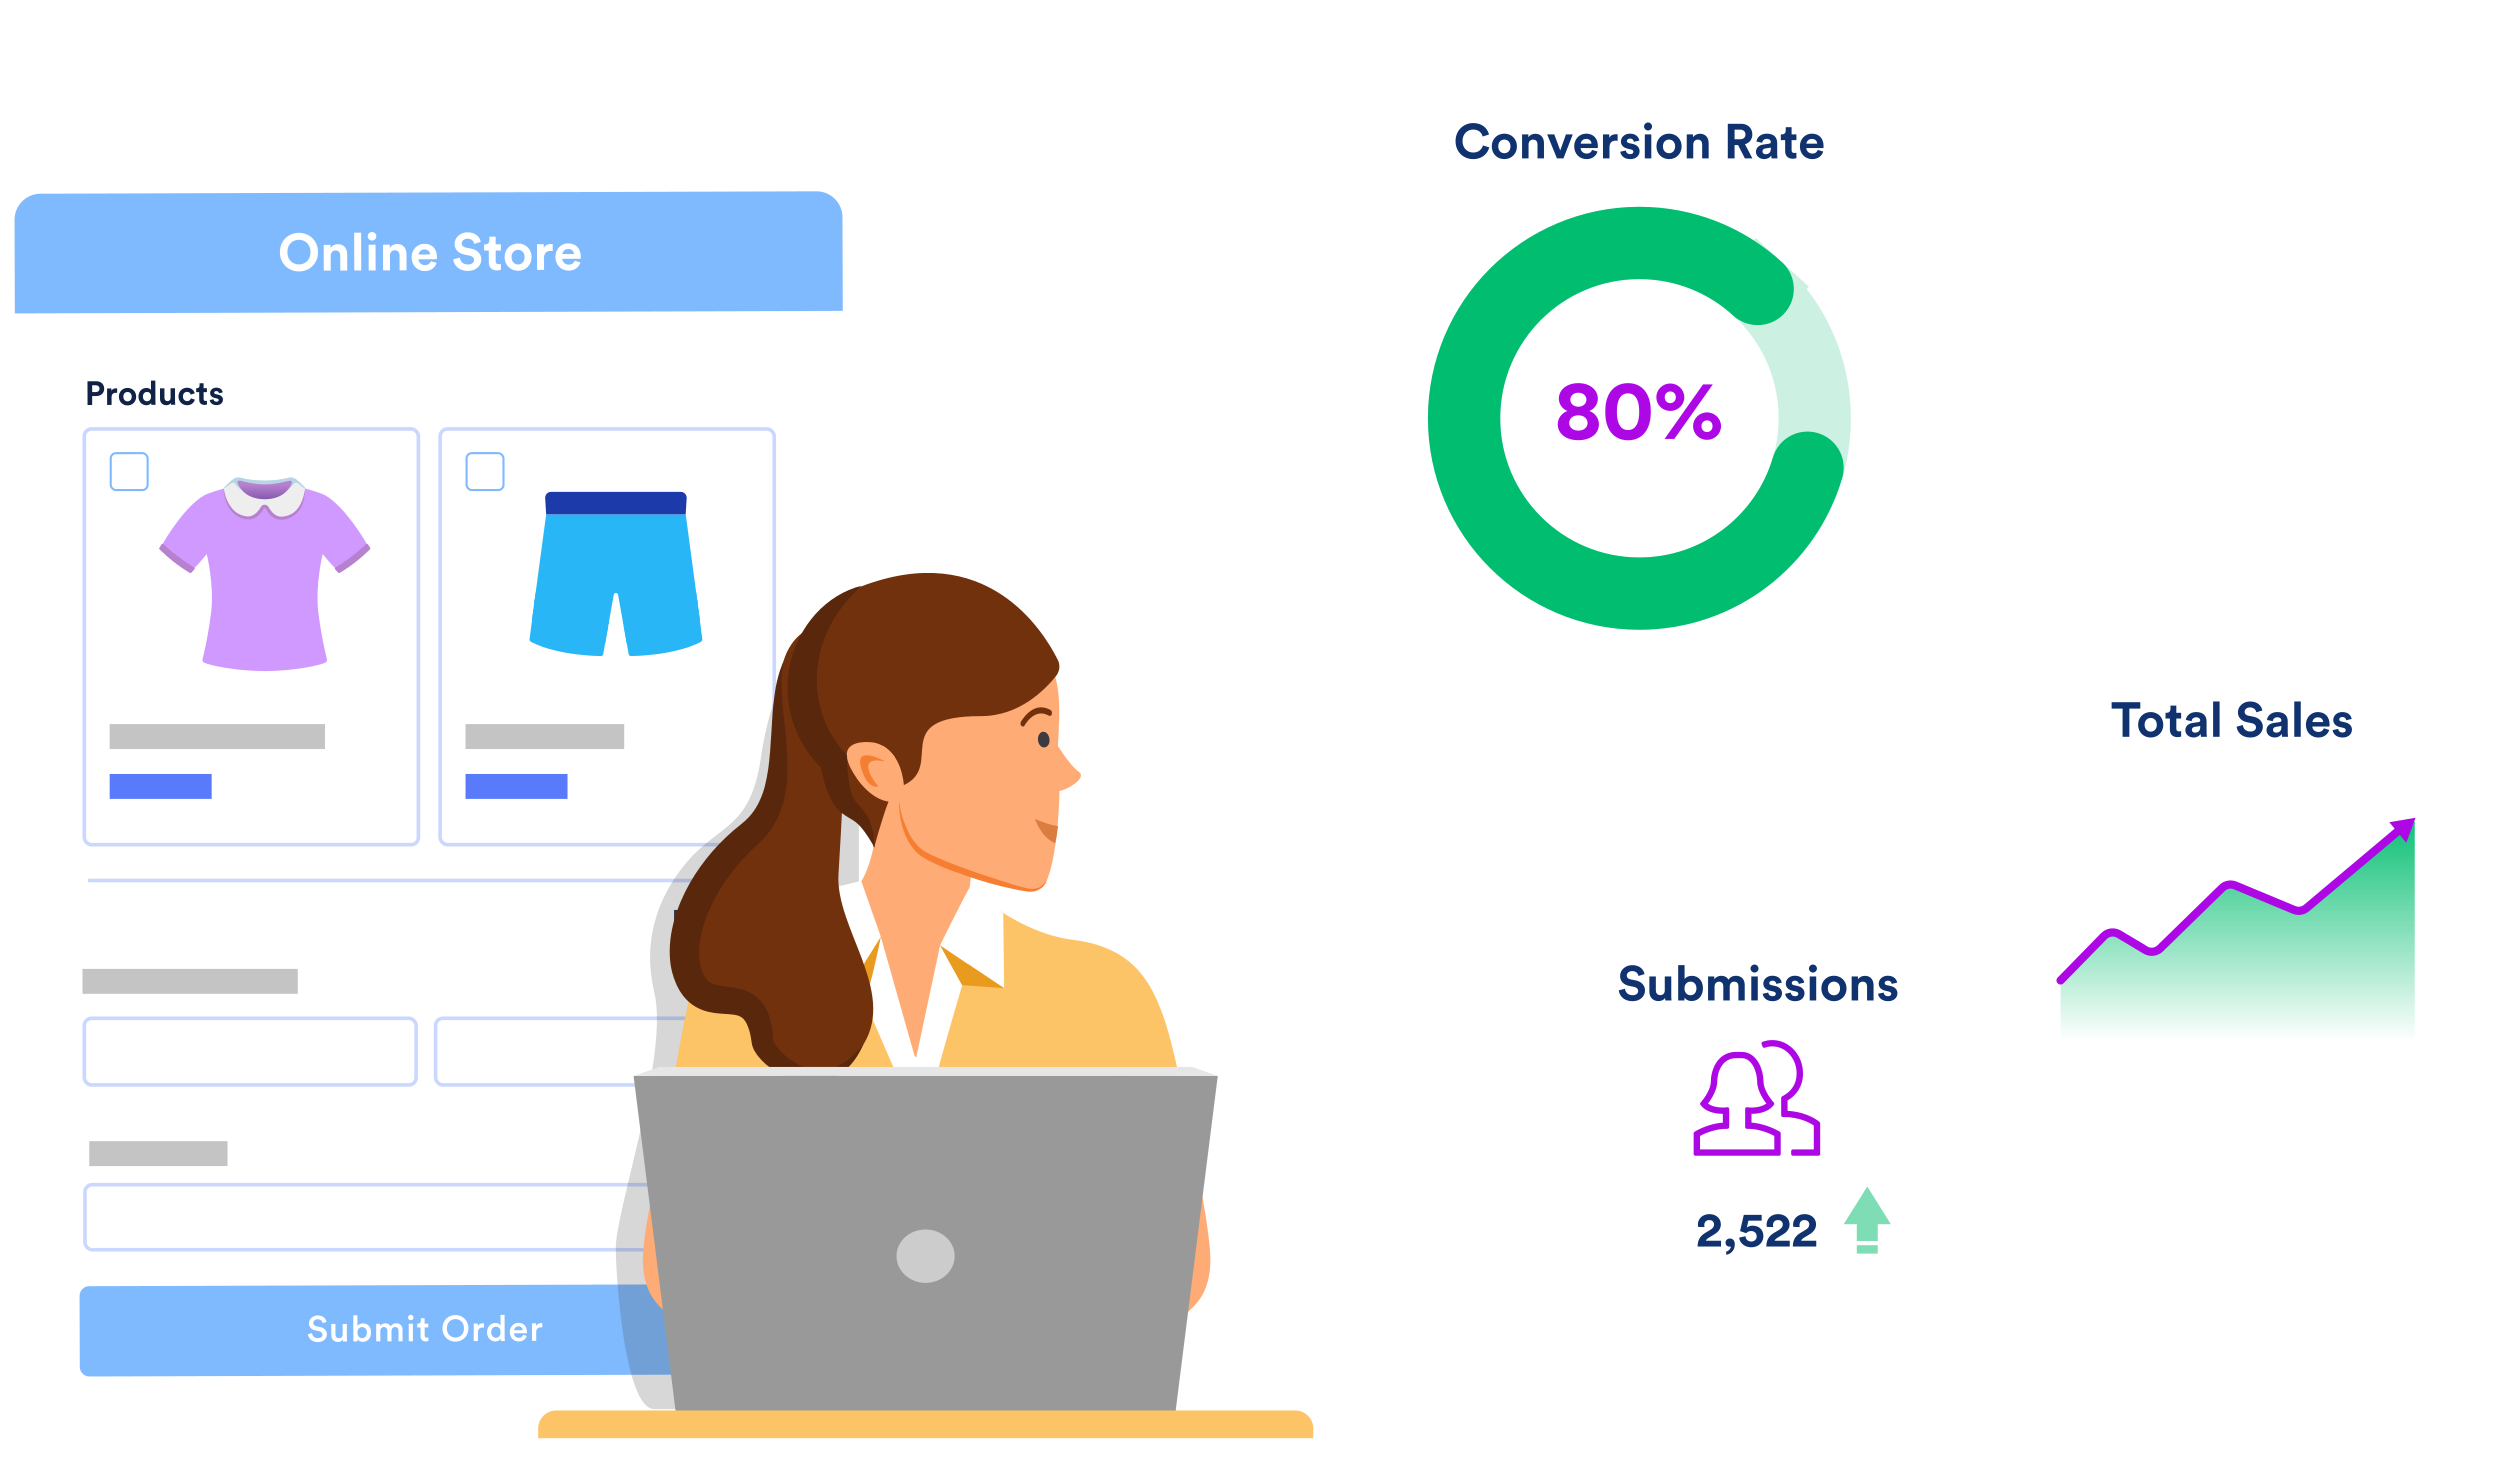 <svg width="864" height="504" viewBox="0 0 864 504" fill="none" xmlns="http://www.w3.org/2000/svg" aria-hidden="true"><rect y="62" width="295" height="442" rx="13" fill="#fff"/><path d="M5.027 77.228C5.012 72.469 8.858 68.599 13.617 68.584L282.644 67.751C287.403 67.737 291.273 71.582 291.288 76.341L292.562 487.998C292.577 492.757 288.731 496.627 283.972 496.642L14.945 497.475C10.186 497.489 6.316 493.643 6.301 488.884L5.027 77.228Z" fill="#fff"/><path d="M236.983 177.776H188.753L184.446 209.842L210.324 215.622L212.116 205.541C212.191 205.123 212.529 204.919 212.863 204.924C213.202 204.919 213.535 205.128 213.61 205.541L215.402 215.622L241.28 209.842L236.983 177.776Z" fill="#29B6F6"/><path d="M237.327 172.021C237.287 170.891 236.406 170 235.331 170H190.396C189.32 170 188.439 170.891 188.399 172.021L188.753 177.776H236.969L237.327 172.021Z" fill="#1C3AA9"/><path d="M184.372 210.43C184.372 210.43 183.331 218.589 183.003 221.049C182.953 221.442 183.6 221.89 183.6 221.89C193.134 226.744 207.561 226.729 207.561 226.729C207.979 226.814 208.383 226.54 208.457 226.122C208.651 225.021 208.851 223.921 209.045 222.821C209.244 221.696 210.045 217.19 210.245 216.065L184.372 210.43Z" fill="#29B6F6"/><path d="M210.14 216.658C208.438 215.622 207.76 210.883 205.749 210.639C203.738 210.395 201.986 214.248 199.651 213.915C197.316 213.586 197.435 208.812 194.881 208.294C192.566 207.826 190.446 212.088 188.036 211.256C186.378 210.689 186.866 208.045 184.795 207.204L183.894 213.999C184.457 215.269 185.422 216.722 187.454 217.205C190.112 217.833 191.372 216.03 192.432 215.025C192.731 214.741 193.229 214.104 193.667 214.124C194.299 214.159 194.423 214.9 194.568 215.498C194.901 216.917 195.812 219.177 198.471 219.804C201.129 220.431 202.678 218.828 203.733 217.828C204.032 217.544 204.48 216.767 204.973 216.902C205.465 217.036 205.446 217.584 205.675 218.236C206.133 219.545 206.785 221.586 209.144 222.338L210.14 216.658Z" fill="#29B6F6"/><path d="M210.005 217.409L210.493 214.681C210.125 214.427 209.846 213.905 209.497 212.939 209.02 211.625 208.367 209.822 206.281 209.33 204.195 208.837 202.807 210.156 201.791 211.122 200.835 212.028 200.387 212.386 199.78 212.242 199.172 212.098 198.933 211.58 198.485 210.345 198.007 209.031 197.355 207.229 195.269 206.736 193.183 206.243 191.794 207.562 190.779 208.528 189.823 209.434 189.375 209.788 188.772 209.648 188.165 209.504 187.926 208.986 187.478 207.746 187.08 206.641 186.607 205.227 185.208 204.5L184.68 208C184.76 208.194 184.839 208.414 184.934 208.667 185.412 209.982 186.064 211.784 188.15 212.277 190.236 212.77 191.625 211.45 192.641 210.485 193.596 209.578 194.045 209.22 194.647 209.364 195.254 209.509 195.493 210.027 195.941 211.261 196.419 212.575 197.071 214.378 199.157 214.87 201.243 215.363 202.632 214.044 203.648 213.078 204.604 212.172 205.052 211.819 205.659 211.958 206.267 212.103 206.51 212.62 206.959 213.86 207.412 215.129 208.094 216.847 210.005 217.409zM241.364 210.43C241.364 210.43 242.405 218.589 242.734 221.049 242.783 221.442 242.136 221.89 242.136 221.89 232.602 226.744 218.175 226.729 218.175 226.729 217.757 226.814 217.354 226.54 217.279 226.122 217.085 225.021 216.886 223.921 216.691 222.821 216.492 221.696 215.691 217.19 215.492 216.065L241.364 210.43z" fill="#29B6F6"/><path d="M215.597 216.658C217.299 215.622 217.976 210.883 219.988 210.639C221.999 210.395 223.751 214.248 226.086 213.915C228.421 213.586 228.302 208.812 230.855 208.294C233.17 207.826 235.291 212.088 237.701 211.256C239.359 210.689 238.871 208.045 240.942 207.204L241.848 214.004C241.285 215.274 240.319 216.727 238.288 217.21C235.63 217.838 234.37 216.035 233.31 215.03C233.011 214.746 232.513 214.109 232.075 214.129C231.443 214.164 231.318 214.905 231.174 215.503C230.841 216.922 229.929 219.182 227.271 219.809C224.613 220.436 223.064 218.833 222.009 217.833C221.71 217.549 221.262 216.772 220.769 216.907C220.281 217.041 220.296 217.589 220.067 218.241C219.609 219.55 218.957 221.591 216.597 222.343L215.597 216.658Z" fill="#29B6F6"/><path d="M215.731 217.409L215.243 214.681C215.611 214.427 215.89 213.905 216.238 212.939C216.716 211.625 217.368 209.822 219.454 209.33C221.54 208.837 222.929 210.156 223.945 211.122C224.901 212.028 225.349 212.386 225.956 212.242C226.564 212.098 226.803 211.58 227.251 210.345C227.729 209.031 228.381 207.229 230.467 206.736C232.553 206.243 233.942 207.562 234.957 208.528C235.913 209.434 236.361 209.788 236.963 209.648C237.571 209.504 237.81 208.986 238.258 207.746C238.656 206.641 239.129 205.227 240.528 204.5L241.056 208C240.976 208.194 240.896 208.414 240.802 208.667C240.324 209.982 239.672 211.784 237.586 212.277C235.5 212.77 234.111 211.45 233.095 210.485C232.139 209.578 231.691 209.22 231.089 209.364C230.482 209.509 230.243 210.027 229.795 211.261C229.317 212.575 228.664 214.378 226.578 214.87C224.493 215.363 223.104 214.044 222.088 213.078C221.132 212.172 220.684 211.819 220.077 211.958C219.469 212.103 219.225 212.62 218.777 213.86C218.324 215.129 217.642 216.847 215.731 217.409Z" fill="#29B6F6"/><path d="M126.916 188.306C125.414 185.496 119.015 175.144 112.585 171.293C111.004 170.35 106.612 169.134 104.654 168.599C102.068 167.692 101.211 167.82 100.371 168.215C97.172 169.73 95.025 170.454 91.746 170.454C91.655 170.454 91.57 170.448 91.485 170.448C91.4 170.454 91.314 170.454 91.223 170.454C87.945 170.454 85.797 169.73 82.598 168.215C81.758 167.82 80.901 167.692 78.316 168.599C76.357 169.134 71.965 170.35 70.384 171.293C63.955 175.137 57.556 185.496 56.053 188.306C55.84 188.696 55.573 189.042 55.731 189.45C56.473 191.342 59.155 193.817 64.952 197.248C65.36 197.491 65.865 197.522 66.236 197.23C67.756 196.031 71.454 191.482 71.454 191.482C71.454 191.482 74.088 202.199 72.981 211.463C71.868 220.727 69.964 227.929 69.964 227.929C69.909 228.385 70.147 228.829 70.573 229.03C72.403 229.912 81.235 231.901 91.491 231.919C101.746 231.907 110.578 229.912 112.409 229.03C112.835 228.829 113.072 228.379 113.017 227.929C113.017 227.929 111.107 220.733 110 211.463C108.887 202.199 111.527 191.482 111.527 191.482C111.527 191.482 115.225 196.031 116.746 197.23C117.117 197.522 117.622 197.491 118.029 197.248C123.826 193.823 126.515 191.348 127.251 189.45C127.403 189.036 127.129 188.696 126.916 188.306Z" fill="#D099FF"/><path d="M102.665 165.916C102.227 165.503 101.211 164.657 99.465 165.15C97.573 165.679 94.703 166.062 91.424 166.074C88.151 166.062 85.281 165.685 83.389 165.15C81.649 164.663 80.633 165.509 80.189 165.916C79.484 166.573 77.306 168.264 77.306 168.927C77.306 171.245 78.474 178.276 84.964 179.408C88.176 179.967 90.207 177.254 91.022 175.867C91.114 175.715 91.266 175.636 91.424 175.63C91.582 175.642 91.734 175.715 91.825 175.867C92.641 177.26 94.672 179.967 97.884 179.408C104.374 178.282 105.548 171.251 105.548 168.933C105.548 168.264 103.37 166.573 102.665 165.916Z" fill="#EEE"/><path d="M77.373 168.933C77.647 170.764 78.182 172.54 79.082 174.079C79.94 175.63 81.15 176.926 82.629 177.668C83.365 178.045 84.167 178.276 84.983 178.422C85.761 178.562 86.473 178.477 87.148 178.185C87.823 177.899 88.45 177.425 88.991 176.822C89.265 176.524 89.514 176.196 89.745 175.855C89.861 175.685 89.97 175.509 90.074 175.326L90.159 175.174C90.262 174.992 90.414 174.827 90.597 174.7C90.912 174.481 91.298 174.391 91.677 174.449C92.056 174.506 92.399 174.707 92.634 175.01L92.726 175.138L92.75 175.174L92.933 175.466C93.048 175.655 93.17 175.837 93.285 176.013C93.522 176.366 93.772 176.695 94.04 176.993C94.575 177.589 95.195 178.033 95.87 178.294C96.546 178.562 97.306 178.617 98.091 178.495C98.894 178.355 99.721 178.124 100.451 177.759C101.935 177.035 103.121 175.74 103.893 174.152C104.301 173.367 104.617 172.516 104.861 171.634C105.098 170.752 105.274 169.846 105.475 168.927L105.597 168.939C105.451 170.782 105.207 172.662 104.496 174.395C103.808 176.129 102.586 177.692 100.925 178.599C100.11 179.067 99.21 179.365 98.285 179.547C97.361 179.724 96.381 179.699 95.487 179.377C94.587 179.067 93.802 178.483 93.164 177.796C92.841 177.449 92.555 177.078 92.288 176.695C92.154 176.5 92.026 176.305 91.898 176.111L91.71 175.819C91.691 175.781 91.664 175.748 91.632 175.72C91.599 175.693 91.562 175.673 91.521 175.661C91.482 175.651 91.441 175.649 91.401 175.657C91.361 175.664 91.323 175.68 91.29 175.703C91.26 175.728 91.229 175.758 91.205 175.788L91.12 175.94C90.998 176.141 90.877 176.342 90.743 176.537C90.475 176.92 90.183 177.297 89.861 177.637C89.222 178.325 88.456 178.915 87.568 179.262C86.686 179.614 85.694 179.681 84.776 179.481C83.857 179.298 82.957 178.988 82.142 178.513C80.493 177.583 79.271 176.05 78.486 174.359C77.704 172.657 77.279 170.812 77.239 168.939H77.373V168.933Z" fill="#B881CF"/><path d="M102.664 165.916C102.196 165.539 101.211 164.657 99.465 165.15C97.573 165.679 94.702 166.062 91.424 166.074C88.151 166.062 85.28 165.685 83.388 165.15C81.649 164.663 80.633 165.509 80.189 165.916C79.508 166.555 77.446 168.161 77.318 168.866C77.64 168.945 79.921 166.707 80.694 166.774C81.29 166.823 82.117 168.781 83.546 169.274C84.976 169.767 99.228 169.493 99.228 169.493C99.228 169.493 100.572 168.434 101.302 167.431C101.74 166.829 102.129 166.604 102.756 166.914C103.37 167.224 105.45 169.274 105.535 168.885C105.456 168.197 103.492 166.579 102.664 165.916Z" fill="#B7D5E5"/><path d="M65.579 197.996C61.509 195.545 58.121 192.771 55.129 189.864C55.058 189.796 55.014 189.707 55.003 189.61C54.992 189.513 55.015 189.416 55.068 189.334L55.846 188.124C55.879 188.072 55.923 188.027 55.975 187.994C56.027 187.961 56.086 187.939 56.147 187.932C56.208 187.924 56.27 187.93 56.329 187.95C56.387 187.97 56.441 188.002 56.485 188.045C59.344 190.788 63.237 193.805 67.087 196.141C67.312 196.281 67.355 196.591 67.172 196.786L66.102 197.929C65.974 198.069 65.749 198.099 65.579 197.996ZM117.415 197.996C121.484 195.545 124.878 192.771 127.871 189.864C128.017 189.724 128.041 189.499 127.932 189.334L127.153 188.124C127.121 188.072 127.077 188.027 127.025 187.994C126.973 187.961 126.914 187.939 126.853 187.932C126.792 187.924 126.73 187.93 126.671 187.95C126.612 187.97 126.559 188.002 126.515 188.045C123.656 190.788 119.763 193.805 115.913 196.141C115.86 196.174 115.815 196.218 115.781 196.27C115.747 196.322 115.725 196.381 115.717 196.443C115.709 196.505 115.715 196.568 115.734 196.627C115.753 196.686 115.785 196.74 115.827 196.786L116.898 197.929C117.02 198.069 117.245 198.099 117.415 197.996Z" fill="#B881CF"/><path d="M99.575 166.226C98.54 166.476 95.171 167.406 91.618 167.406H91.363C87.811 167.406 84.435 166.482 83.407 166.226C82.373 165.977 81.971 166.232 82.172 167.06C83.042 169.286 85.639 172.534 91.497 172.54C97.354 172.534 99.952 169.286 100.822 167.06C101.01 166.226 100.609 165.977 99.575 166.226Z" fill="url(#conversion_svg__a)"/><path d="M5.028 75.973C5.012 71.002 9.029 66.96 14 66.945L282.135 66.115C287.106 66.099 291.148 70.116 291.163 75.087L291.263 107.438L5.128 108.323L5.028 75.973Z" fill="#80BAFE"/><path d="M99.314 87.146C99.305 84.257 101.324 82.878 103.293 82.872C105.279 82.866 107.306 84.232 107.315 87.121C107.324 90.011 105.305 91.39 103.319 91.396C101.35 91.402 99.323 90.036 99.314 87.146ZM96.732 87.172C96.745 91.29 99.859 93.827 103.326 93.816C106.812 93.805 109.91 91.249 109.898 87.132C109.885 82.996 106.771 80.459 103.285 80.47C99.818 80.481 96.719 83.037 96.732 87.172ZM114.284 88.4C114.28 87.371 114.892 86.556 115.939 86.553C117.095 86.549 117.585 87.324 117.588 88.318L117.604 93.501L120.006 93.493L119.989 87.895C119.983 85.944 118.967 84.376 116.764 84.383C115.806 84.386 114.742 84.805 114.203 85.728L114.2 84.626L111.87 84.633L111.897 93.519L114.299 93.511L114.284 88.4ZM124.846 93.478L124.806 80.403L122.404 80.41L122.444 93.486L124.846 93.478ZM129.82 93.463L129.792 84.578L127.39 84.585L127.418 93.47L129.82 93.463ZM127.092 81.678C127.095 82.473 127.765 83.139 128.578 83.136C129.409 83.134 130.057 82.464 130.054 81.669C130.052 80.838 129.399 80.172 128.569 80.175C127.756 80.177 127.09 80.847 127.092 81.678ZM134.777 88.337C134.774 87.307 135.386 86.493 136.433 86.489C137.589 86.486 138.079 87.261 138.082 88.254L138.098 93.437L140.5 93.43L140.483 87.831C140.477 85.881 139.461 84.313 137.257 84.32C136.3 84.323 135.236 84.741 134.697 85.664L134.694 84.562L132.364 84.57L132.391 93.455L134.793 93.448L134.777 88.337ZM144.673 87.963C144.725 87.15 145.408 86.209 146.654 86.205C148.027 86.2 148.607 87.066 148.646 87.95L144.673 87.963ZM148.888 90.261C148.601 91.057 147.989 91.619 146.869 91.622C145.678 91.626 144.682 90.78 144.624 89.606L150.981 89.587C150.981 89.55 151.016 89.189 151.015 88.846C151.006 85.993 149.357 84.246 146.612 84.254C144.336 84.261 142.247 86.11 142.256 88.945C142.265 91.943 144.42 93.689 146.858 93.681C149.043 93.674 150.448 92.388 150.894 90.851L148.888 90.261ZM166.147 83.598C165.854 82.154 164.656 80.279 161.55 80.289C159.13 80.296 157.094 82.037 157.102 84.312C157.107 86.244 158.43 87.559 160.472 87.968L162.261 88.323C163.255 88.519 163.817 89.095 163.819 89.836C163.822 90.739 163.083 91.409 161.747 91.413C159.941 91.419 159.052 90.284 158.94 89.02L156.63 89.641C156.835 91.465 158.34 93.645 161.736 93.635C164.715 93.625 166.353 91.634 166.347 89.665C166.341 87.859 165.09 86.346 162.759 85.902L160.97 85.564C160.031 85.386 159.577 84.828 159.575 84.124C159.573 83.275 160.365 82.496 161.575 82.492C163.2 82.487 163.781 83.587 163.91 84.291L166.147 83.598ZM171.296 81.794L169.129 81.8L169.133 83.047C169.135 83.841 168.704 84.457 167.765 84.46L167.313 84.461L167.32 86.592L168.927 86.587L168.94 90.723C168.945 92.438 170.032 93.465 171.766 93.459C172.47 93.457 172.903 93.329 173.119 93.238L173.113 91.251C172.987 91.288 172.662 91.325 172.373 91.326C171.687 91.328 171.325 91.076 171.322 90.3L171.311 86.58L173.099 86.574L173.092 84.443L171.304 84.448L171.296 81.794ZM179.057 91.396C177.883 91.399 176.797 90.536 176.792 88.874C176.787 87.195 177.868 86.343 179.042 86.339C180.215 86.335 181.302 87.181 181.307 88.86C181.312 90.54 180.231 91.392 179.057 91.396ZM179.035 84.154C176.38 84.162 174.381 86.137 174.39 88.882C174.398 91.609 176.409 93.589 179.064 93.581C181.719 93.573 183.717 91.58 183.709 88.853C183.7 86.108 181.69 84.145 179.035 84.154ZM191.009 84.351C190.828 84.334 190.648 84.316 190.449 84.317C189.691 84.319 188.463 84.54 187.925 85.715L187.921 84.397L185.591 84.404L185.619 93.29L188.021 93.282L188.008 89.219C188.002 87.304 189.066 86.705 190.294 86.701C190.511 86.701 190.745 86.718 191.016 86.771L191.009 84.351ZM194.373 87.808C194.425 86.995 195.108 86.054 196.354 86.05C197.727 86.046 198.307 86.911 198.346 87.796L194.373 87.808ZM198.588 90.107C198.302 90.902 197.689 91.464 196.569 91.468C195.378 91.471 194.382 90.626 194.324 89.452L200.681 89.432C200.681 89.396 200.716 89.035 200.715 88.692C200.706 85.838 199.057 84.091 196.312 84.1C194.036 84.107 191.947 85.956 191.956 88.791C191.965 91.789 194.12 93.534 196.558 93.526C198.743 93.52 200.148 92.233 200.595 90.697L198.588 90.107Z" fill="#fff"/><path d="M31.854 135.504L31.847 133.154L33.109 133.151C33.907 133.148 34.395 133.598 34.397 134.327C34.399 135.033 33.915 135.498 33.116 135.5L31.854 135.504ZM33.317 136.877C34.937 136.872 36.011 135.804 36.006 134.311C36.001 132.829 34.922 131.756 33.301 131.761L30.234 131.77L30.259 139.977L31.857 139.972L31.847 136.881L33.317 136.877ZM40.482 134.227C40.366 134.216 40.25 134.205 40.123 134.205C39.637 134.207 38.85 134.348 38.505 135.101L38.503 134.257L37.01 134.261L37.027 139.956L38.566 139.951L38.559 137.347C38.555 136.12 39.236 135.736 40.023 135.733C40.162 135.733 40.313 135.744 40.486 135.778L40.482 134.227ZM44.08 138.707C43.328 138.709 42.631 138.156 42.628 137.091C42.625 136.015 43.318 135.469 44.07 135.466C44.822 135.464 45.518 136.006 45.522 137.082C45.525 138.159 44.832 138.705 44.08 138.707ZM44.066 134.066C42.364 134.071 41.083 135.337 41.089 137.096C41.094 138.844 42.383 140.113 44.084 140.107C45.786 140.102 47.066 138.825 47.061 137.077C47.056 135.318 45.767 134.06 44.066 134.066ZM53.687 131.524L52.171 131.529L52.181 134.781C52.018 134.481 51.554 134.077 50.57 134.08C48.961 134.085 47.843 135.397 47.848 137.063C47.853 138.788 49.015 140.057 50.635 140.052C51.399 140.05 51.977 139.701 52.23 139.249C52.231 139.515 52.266 139.793 52.29 139.908L53.76 139.904C53.736 139.672 53.711 139.256 53.71 138.874L53.687 131.524ZM49.399 137.059C49.396 136.04 50.019 135.459 50.806 135.457C51.593 135.454 52.208 136.02 52.211 137.038C52.215 138.068 51.603 138.672 50.816 138.675C50.006 138.677 49.402 138.077 49.399 137.059ZM59.088 139.887L60.557 139.883C60.534 139.686 60.498 139.293 60.496 138.853L60.482 134.188L58.943 134.193L58.953 137.503C58.955 138.163 58.563 138.627 57.88 138.63C57.162 138.632 56.837 138.123 56.835 137.487L56.825 134.2L55.285 134.205L55.296 137.804C55.3 139.043 56.09 140.047 57.468 140.043C58.069 140.041 58.728 139.808 59.039 139.274C59.04 139.506 59.064 139.772 59.088 139.887ZM64.664 135.426C65.428 135.423 65.788 135.908 65.929 136.382L67.305 135.915C67.058 134.955 66.176 133.997 64.625 134.002C62.97 134.007 61.677 135.273 61.683 137.032C61.688 138.78 63.012 140.049 64.69 140.044C66.206 140.039 67.094 139.064 67.346 138.114L65.99 137.667C65.865 138.107 65.473 138.629 64.686 138.632C63.898 138.634 63.225 138.057 63.222 137.027C63.219 135.997 63.877 135.428 64.664 135.426ZM70.359 132.456L68.97 132.461L68.972 133.259C68.974 133.769 68.697 134.163 68.096 134.165L67.806 134.166L67.81 135.532L68.84 135.528L68.849 138.179C68.852 139.278 69.549 139.936 70.66 139.933C71.111 139.931 71.389 139.849 71.527 139.791L71.523 138.518C71.442 138.541 71.234 138.565 71.049 138.566C70.609 138.567 70.377 138.406 70.376 137.908L70.368 135.524L71.514 135.52L71.51 134.154L70.364 134.158L70.359 132.456ZM72.468 138.26C72.54 138.908 73.134 140.018 74.847 140.012C76.34 140.008 77.054 139.056 77.052 138.13C77.049 137.297 76.48 136.616 75.356 136.388L74.546 136.217C74.233 136.16 74.024 135.987 74.023 135.709C74.022 135.385 74.345 135.141 74.751 135.14C75.399 135.138 75.643 135.565 75.69 135.901L76.974 135.607C76.903 134.994 76.356 133.966 74.735 133.971C73.508 133.975 72.608 134.822 72.611 135.841C72.614 136.639 73.114 137.298 74.214 137.537L74.967 137.709C75.407 137.8 75.581 138.008 75.582 138.262C75.583 138.563 75.341 138.83 74.831 138.832C74.16 138.834 73.823 138.418 73.787 137.967L72.468 138.26Z" fill="#102245"/><rect x="38.265" y="156.608" width="12.755" height="12.755" rx="1.822" fill="#fff" stroke="#80BAFE" stroke-width=".729"/><rect x="161.252" y="156.608" width="12.755" height="12.755" rx="1.822" fill="#fff" stroke="#80BAFE" stroke-width=".729"/><rect x="29.126" y="148.252" width="115.471" height="143.671" rx="2.509" stroke="#CAD7FF" stroke-width="1.249"/><rect x="152.11" y="148.252" width="115.471" height="143.671" rx="2.509" stroke="#CAD7FF" stroke-width="1.249"/><path fill="#C4C4C4" d="M37.901 250.247H112.32V258.864H37.901zM28.501 334.849H102.92V343.466H28.501zM30.85 394.384H78.635V403.001H30.85z"/><path fill="#597BFB" d="M37.901 267.481H73.152V276.098H37.901z"/><path fill="#2D3446" d="M232.958 314.482H268.209V323.099H232.958z"/><path fill="#597BFB" d="M160.888 267.481H196.139V276.098H160.888z"/><path fill="#C4C4C4" d="M160.888 250.247H215.723V258.864H160.888z"/><path d="M30.457 304.298H265.855" stroke="#CAD7FF" stroke-width="1.249"/><rect x="29.126" y="351.924" width="114.687" height="23.035" rx="2.509" stroke="#CAD7FF" stroke-width="1.249"/><rect x="29.363" y="409.422" width="236.127" height="22.488" rx="2.509" stroke="#CAD7FF" stroke-width="1.249"/><rect x="150.545" y="351.924" width="114.687" height="23.035" rx="2.509" stroke="#CAD7FF" stroke-width="1.249"/><path d="M27.499 447.862C27.493 446.015 28.986 444.513 30.833 444.507L262.665 443.79C264.512 443.784 266.014 445.277 266.019 447.123L266.095 471.646C266.101 473.493 264.608 474.994 262.762 475L30.929 475.718C29.082 475.723 27.581 474.231 27.575 472.384L27.499 447.862Z" fill="#80BAFE"/><path d="M112.859 456.865C112.657 455.881 111.843 454.613 109.762 454.619C108.117 454.624 106.763 455.85 106.768 457.332C106.772 458.653 107.672 459.535 109.018 459.805L110.265 460.062C111.025 460.222 111.45 460.682 111.452 461.255C111.454 461.94 110.908 462.478 109.849 462.481C108.578 462.485 107.915 461.64 107.825 460.718L106.431 461.121C106.572 462.391 107.61 463.833 109.853 463.826C111.871 463.82 112.976 462.509 112.972 461.138C112.968 459.892 112.13 458.91 110.572 458.604L109.3 458.346C108.614 458.199 108.264 457.776 108.263 457.215C108.26 456.543 108.882 455.943 109.779 455.94C110.962 455.936 111.426 456.745 111.515 457.293L112.859 456.865ZM118.51 462.94C118.511 463.189 118.537 463.476 118.562 463.613L119.945 463.608C119.919 463.384 119.881 462.998 119.879 462.5L119.864 457.541L118.419 457.545L118.43 461.134C118.432 461.931 117.998 462.493 117.163 462.496C116.291 462.498 115.94 461.864 115.938 461.116L115.927 457.553L114.481 457.558L114.493 461.382C114.497 462.728 115.348 463.797 116.793 463.792C117.503 463.79 118.213 463.489 118.51 462.94ZM123.535 463.597L123.532 462.787C123.883 463.372 124.545 463.744 125.404 463.741C127.173 463.735 128.253 462.349 128.247 460.518C128.242 458.736 127.253 457.356 125.434 457.362C124.5 457.365 123.804 457.803 123.531 458.277L123.519 454.577L122.099 454.581L122.127 463.602L123.535 463.597ZM126.79 460.535C126.793 461.731 126.11 462.455 125.164 462.458C124.242 462.461 123.529 461.741 123.525 460.545C123.522 459.336 124.23 458.649 125.152 458.646C126.111 458.643 126.786 459.326 126.79 460.535ZM131.453 463.573L131.442 459.972C131.439 459.199 131.924 458.625 132.696 458.622C133.518 458.62 133.869 459.167 133.871 459.865L133.882 463.565L135.303 463.561L135.292 459.96C135.289 459.212 135.786 458.613 136.546 458.611C137.356 458.608 137.719 459.143 137.721 459.853L137.732 463.553L139.128 463.549L139.116 459.612C139.111 458.005 138.062 457.31 136.965 457.313C136.181 457.316 135.471 457.592 135 458.391C134.674 457.682 133.975 457.323 133.178 457.325C132.493 457.327 131.734 457.654 131.387 458.278L131.384 457.505L130.001 457.509L130.02 463.577L131.453 463.573ZM142.704 463.538L142.685 457.47L141.252 457.475L141.271 463.542L142.704 463.538ZM141.022 455.345C141.023 455.868 141.448 456.278 141.959 456.276C142.482 456.275 142.905 455.862 142.903 455.339C142.901 454.816 142.476 454.393 141.953 454.395C141.442 454.397 141.02 454.822 141.022 455.345ZM146.749 455.601L145.441 455.605L145.444 456.515C145.446 457.051 145.16 457.463 144.512 457.465L144.201 457.466L144.205 458.749L145.326 458.745L145.336 461.798C145.339 462.932 146.039 463.602 147.16 463.599C147.684 463.597 147.957 463.497 148.044 463.459L148.041 462.263C147.979 462.276 147.742 462.314 147.543 462.314C147.007 462.316 146.769 462.092 146.768 461.557L146.759 458.741L148.017 458.737L148.013 457.454L146.755 457.458L146.749 455.601ZM154.438 459.078C154.432 456.948 155.899 455.884 157.381 455.88C158.877 455.875 160.35 456.93 160.357 459.06C160.363 461.191 158.896 462.254 157.401 462.259C155.919 462.263 154.445 461.209 154.438 459.078ZM152.906 459.083C152.915 461.986 155.088 463.686 157.406 463.679C159.723 463.672 161.898 461.958 161.889 459.055C161.88 456.165 159.694 454.465 157.377 454.472C155.06 454.479 152.897 456.193 152.906 459.083ZM167.262 457.357C167.2 457.344 167.05 457.32 166.876 457.321C166.079 457.323 165.407 457.711 165.122 458.373L165.119 457.401L163.712 457.405L163.73 463.473L165.176 463.468L165.167 460.578C165.163 459.444 165.672 458.794 166.793 458.791C166.943 458.791 167.105 458.803 167.267 458.827L167.262 457.357ZM169.763 460.402C169.759 459.243 170.455 458.506 171.402 458.503C172.349 458.5 172.999 459.22 173.002 460.379C173.006 461.538 172.348 462.325 171.401 462.328C170.417 462.331 169.767 461.56 169.763 460.402ZM174.379 454.419L172.971 454.424L172.983 458.087C172.795 457.701 172.257 457.217 171.198 457.22C169.491 457.225 168.312 458.662 168.318 460.406C168.323 462.237 169.499 463.604 171.243 463.599C172.103 463.596 172.737 463.171 173.022 462.659C173.023 462.908 173.061 463.307 173.087 463.444L174.469 463.439C174.457 463.34 174.405 462.879 174.404 462.331L174.379 454.419ZM177.667 459.729C177.715 459.081 178.236 458.382 179.146 458.379C180.142 458.376 180.618 459.01 180.645 459.72L177.667 459.729ZM180.812 461.302C180.614 461.9 180.167 462.363 179.295 462.366C178.398 462.368 177.673 461.71 177.633 460.788L182.068 460.775C182.081 460.75 182.105 460.55 182.104 460.313C182.098 458.395 180.998 457.165 179.129 457.171C177.597 457.175 176.18 458.45 176.186 460.369C176.193 462.425 177.654 463.617 179.299 463.611C180.756 463.607 181.713 462.744 182.034 461.684L180.812 461.302ZM187.401 457.294C187.338 457.282 187.189 457.258 187.014 457.258C186.217 457.261 185.545 457.649 185.261 458.31L185.258 457.338L183.85 457.343L183.869 463.41L185.314 463.406L185.305 460.515C185.302 459.382 185.81 458.732 186.932 458.729C187.081 458.728 187.243 458.74 187.405 458.765L187.401 457.294Z" fill="#fff"/><path d="M263.016 261.532C265.884 241.444 274.113 224.808 277.869 219L296.82 225.149V305.6L290.674 487H226.137C215.893 487 212.82 441.394 212.82 431.145C212.82 418.335 231.259 364.53 226.137 343.008C221.016 321.486 230.426 306.166 237.406 297.914C248.674 284.591 259.43 286.641 263.016 261.532Z" fill="#3B3B3B" fill-opacity=".2"/><path d="M406.471 367.555C405.553 369.136 416.166 409.241 418.156 431.793 418.768 439.191 417.645 446.64 412.288 451.743L375.194 487.867 377.592 368.677 406.471 367.555zM236.104 368.677C237.023 370.258 224.318 409.189 222.328 431.741 221.716 439.14 222.838 446.589 228.196 451.691L265.29 487.816 262.891 368.626H236.104V368.677z" fill="#FFAB75"/><path d="M236.717 384.902C236.411 385.719 231.615 440.364 231.615 440.364 231.615 440.364 242.177 463.427 256.361 447.15 257.841 447.661 266.617 383.116 266.617 383.116L236.717 384.902zM372.081 374.137C371.775 374.953 369.275 424.496 369.275 425.313 369.275 426.129 368.102 456.029 395.501 445.263L403.767 431.078C403.767 431.078 411.165 383.27 406.879 374.494 402.593 365.667 376.877 361.279 372.081 374.137z" fill="#FFAB75"/><path d="M336.569 307.807C336.569 307.807 351.723 322.451 371.01 324.849C392.235 327.451 397.95 340.411 401.725 350.309C405.501 360.259 409.991 384.239 409.991 384.239C409.991 384.239 394.633 360.616 371.877 377.657L373.561 423.425L375.245 487.663H252.33L255.136 391.791C255.136 391.791 238.095 385.515 229.88 392.097C229.88 392.097 238.656 328.93 246.054 322.655C253.453 316.379 284.27 308.113 284.27 308.113L336.569 307.807Z" fill="#FCC367"/><path d="M303.355 258.825C303.355 258.825 306.161 290.255 297.691 304.592L289.986 319.746L308.763 368.728L324.019 368.422L338.05 316.787L334.581 311.889L341.061 251.018L303.355 258.825Z" fill="#FFAB75"/><path d="M324.884 326.736L316.313 367.044C316.313 367.044 324.272 370.718 324.272 369.646 324.272 368.473 334.834 332.553 334.834 332.553L324.884 326.736zM304.424 323.777L290.546 346.533 287.944 306.735 297.638 304.439 304.424 323.777z" fill="#fff"/><path d="M316.11 365.054L304.425 323.777L295.547 338.318L308.711 368.728L324.273 369.545L316.11 365.054Z" fill="#fff"/><path d="M292.536 342.757L300.649 340.104C300.649 340.104 302.026 335.563 304.424 323.777L292.536 342.757Z" fill="#E89B1F"/><path d="M294.677 216.629C294.677 216.629 276.513 210.353 270.747 228.517C265.083 246.681 275.849 274.285 259.063 288.265C242.225 302.143 232.939 323.573 237.99 337.145C244.164 353.728 261.614 335.972 263.553 359.901C263.961 365.004 284.88 383.627 298.555 360.718C309.627 342.248 288.656 320.614 289.779 302.143C290.952 283.673 291.768 263.927 291.768 263.927C291.768 263.927 275.288 244.334 294.677 216.629Z" fill="#71310D"/><path d="M270.799 228.568C269.064 232.446 268.094 236.681 267.584 240.916C267.023 245.151 266.819 249.386 266.564 253.569C266.309 257.753 266.053 261.886 265.492 265.815C265.186 267.805 264.829 269.693 264.37 271.581C263.911 273.417 263.247 275.203 262.482 276.836C261.717 278.469 260.798 279.999 259.727 281.326C259.165 281.989 258.604 282.653 257.992 283.214C257.686 283.52 257.38 283.826 257.022 284.081L256.002 284.949C252.481 287.704 249.216 290.816 246.257 294.184C244.777 295.868 243.399 297.653 242.073 299.49C240.746 301.327 239.522 303.215 238.399 305.205C236.154 309.185 234.317 313.368 233.042 317.858C231.817 322.348 231.103 327.196 231.613 332.196C231.868 334.696 232.48 337.247 233.552 339.696C233.807 340.309 234.062 340.921 234.419 341.533L234.929 342.452C235.134 342.758 235.338 343.064 235.542 343.37C236.358 344.595 237.43 345.768 238.654 346.737C239.879 347.758 241.307 348.472 242.685 349.034C244.114 349.595 245.44 349.85 246.716 350.054C249.216 350.411 251.359 350.411 253.043 350.615C253.451 350.666 253.808 350.717 254.216 350.768C254.522 350.87 254.879 350.921 255.135 351.023C255.696 351.228 256.104 351.432 256.512 351.738C257.278 352.299 258.043 353.524 258.604 355.105L258.706 355.411L258.808 355.718L259.012 356.33C259.165 356.738 259.216 357.197 259.318 357.656C259.421 358.116 259.523 358.524 259.574 359.034L259.829 360.616C259.88 360.922 259.931 361.228 260.033 361.534C260.135 361.789 260.186 361.993 260.288 362.197C260.441 362.657 260.645 362.963 260.849 363.32C261.257 363.983 261.614 364.545 262.023 365.055C262.839 366.075 263.706 366.943 264.625 367.759C265.084 368.167 265.543 368.524 266.002 368.882C266.462 369.239 266.972 369.596 267.431 369.902C267.941 370.208 268.401 370.565 268.911 370.82C269.421 371.127 269.931 371.382 270.441 371.637C272.533 372.708 274.778 373.474 277.125 373.882C279.473 374.29 281.922 374.341 284.218 373.831C286.565 373.372 288.759 372.402 290.596 371.076C292.483 369.749 294.014 368.116 295.29 366.381L296.208 365.055C296.463 364.596 296.769 364.136 297.024 363.677C297.586 362.759 297.994 361.789 298.453 360.82C297.076 362.453 295.749 364.034 294.167 365.361C292.637 366.688 290.953 367.81 289.167 368.575C285.646 370.157 281.82 370.157 278.35 368.933C276.615 368.32 274.983 367.504 273.452 366.432C271.921 365.361 270.492 364.187 269.319 362.81C268.707 362.146 268.196 361.432 267.788 360.769C267.584 360.463 267.431 360.106 267.278 359.85C267.227 359.748 267.176 359.595 267.176 359.544V359.493C267.227 359.544 267.227 359.595 267.227 359.646L267.125 358.065C267.125 357.503 267.023 356.891 266.972 356.33C266.921 355.718 266.87 355.156 266.717 354.544L266.513 353.626L266.411 353.166L266.258 352.707C266.053 352.095 265.951 351.483 265.696 350.819C265.441 350.207 265.237 349.544 264.88 348.931C264.268 347.656 263.349 346.38 262.227 345.258C261.104 344.135 259.676 343.268 258.298 342.656C257.584 342.35 256.92 342.145 256.257 341.941C255.594 341.788 254.93 341.584 254.318 341.482C251.869 341.023 249.777 340.87 248.144 340.513C247.328 340.36 246.614 340.156 246.103 339.9C245.542 339.645 245.134 339.39 244.726 339.033C243.961 338.37 243.297 337.298 242.736 335.819C242.175 334.39 241.818 332.808 241.716 331.124C241.409 327.808 241.92 324.134 242.94 320.614C243.91 317.042 245.44 313.521 247.277 310.154C249.063 306.735 251.257 303.521 253.706 300.46C256.104 297.398 258.808 294.592 261.717 291.939L263.043 290.663C263.502 290.255 263.911 289.796 264.319 289.337C265.186 288.418 265.9 287.398 266.615 286.428C267.992 284.387 269.064 282.142 269.88 279.897C270.697 277.652 271.258 275.356 271.564 273.111C271.921 270.866 272.074 268.621 272.125 266.427C272.176 264.233 272.125 262.039 271.972 259.896C271.819 257.753 271.666 255.61 271.462 253.518C271.054 249.334 270.544 245.202 270.288 241.069C270.135 238.977 270.084 236.936 270.084 234.844C270.288 232.701 270.441 230.66 270.799 228.568Z" fill="#59270B"/><path d="M283.965 215.608C281.465 219.18 277.077 229.894 280.087 244.436C274.985 238.364 268.607 224.027 283.965 215.608Z" fill="#FEC14F"/><path d="M327.691 475.315C328.303 474.703 348.151 458.835 356.417 448.273C361.621 441.691 377.183 422.047 377.183 422.047C377.183 422.047 409.328 416.077 402.44 434.905C395.654 453.681 371.724 476.999 350.957 487.561C330.293 498.123 313.2 490.469 327.691 475.315Z" fill="#FFAB75"/><path d="M233.505 487.867H406.269L420.861 371.841H218.963L233.505 487.867Z" fill="#999"/><path d="M309.834 434.293C309.936 439.293 314.426 443.375 319.885 443.375C325.294 443.375 329.784 439.395 329.937 434.293C330.039 429.19 325.549 424.905 319.885 424.905C314.222 424.905 309.732 429.088 309.834 434.293Z" fill="#CCC"/><path d="M218.963 371.841H420.861L411.983 368.728H227.841L218.963 371.841Z" fill="#E6E6E6"/><path d="M186 493.705C186 490.256 188.797 487.459 192.247 487.459H447.624C451.074 487.459 453.871 490.256 453.871 493.705V497.051H186V493.705Z" fill="#FCC367"/><path d="M310.7 276.785C310.7 276.785 311.108 290.765 319.884 295.561C326.874 299.541 346.11 305.817 355.396 307.449C358.203 307.96 360.907 306.429 361.978 303.776C364.376 297.806 365.856 286.224 366.162 273.672C362.948 256.63 372.336 233.364 356.57 222.19C340.702 211.016 320.445 193.362 296.822 215.914C273.198 238.466 290.342 261.018 297.23 267.6C304.016 274.386 310.496 275.968 310.7 276.785Z" fill="#FFAB75"/><path d="M364.989 256.834C364.989 256.834 369.581 264.437 372.846 266.733C376.061 269.029 367.642 273.723 365.244 273.417" fill="#FFAB75"/><path d="M297.435 202.75C340.906 186.015 360.601 218.108 365.551 228.006C366.469 229.792 366.265 231.782 365.142 233.415C361.469 238.007 352.591 247.497 339.019 247.497C306.619 247.497 326.671 264.641 312.385 271.325C311.568 262.957 307.843 259.284 305.037 257.702L307.078 276.989C304.578 283.469 302.078 293.061 302.078 293.061C297.486 276.989 292.69 283.775 289.424 272.192C288.608 269.335 288.149 266.223 287.842 263.212C270.035 245.099 274.781 214.945 297.435 202.75Z" fill="#71310D"/><path d="M309.323 261.835C306.823 257.906 303.15 256.631 301.16 256.528C296.057 256.12 287.792 257.141 296.363 269.386C296.363 269.386 302.843 278.979 310.548 276.785L309.323 261.835Z" fill="#FFAB75"/><path d="M360.905 258.314C359.885 258.416 358.813 257.294 358.711 255.712C358.609 254.232 359.425 252.906 360.497 252.906C361.517 252.804 362.589 253.926 362.691 255.508C362.895 256.937 362.079 258.212 360.905 258.314Z" fill="#3C3B40"/><path d="M353.681 251.088C353.481 251.126 353.261 251.063 353.023 250.9C352.647 250.556 352.634 249.935 352.768 249.546C352.85 249.427 356.931 241.859 363.044 245.383C363.502 245.609 363.615 246.211 363.518 246.8C363.412 247.339 362.929 247.534 362.421 247.317C357.412 244.417 354.045 250.812 353.963 250.931C353.963 250.931 353.781 251.069 353.681 251.088Z" fill="#71310D"/><path d="M365.645 285.433C365.645 285.433 363.787 285.596 357.658 283.03C357.658 283.03 359.764 289.351 364.614 291.414C364.668 291.414 365.17 289.823 365.645 285.433Z" fill="#DC7D40"/><path d="M310.7 276.784C310.598 279.591 311.006 282.448 311.72 285.254 312.435 287.958 313.608 290.663 315.496 293.112 315.904 293.622 316.414 294.285 316.976 294.796 317.282 295 317.486 295.306 317.792 295.51L318.71 296.122C319.986 296.939 321.211 297.602 322.588 298.214 325.088 299.49 327.793 300.51 330.446 301.429 335.752 303.418 341.11 305.102 346.62 306.429 349.324 307.041 352.131 307.704 354.988 308.113 356.468 308.317 358.1 308.113 359.274 307.296 360.651 306.582 361.468 305.408 361.876 303.929 361.264 305.204 360.192 306.123 359.07 306.735 357.794 307.245 356.57 307.347 355.192 307.041 352.488 306.429 349.784 305.663 347.13 304.745 341.824 303.061 336.364 301.275 331.262 299.337 328.66 298.418 326.058 297.347 323.558 296.224 322.282 295.714 321.058 295.051 319.884 294.438L319.068 293.928C318.864 293.826 318.557 293.52 318.251 293.316 317.741 292.908 317.333 292.5 316.874 291.938 315.088 289.948 313.761 287.55 312.792 284.846 311.618 282.346 311.108 279.489 310.7 276.784zM306.007 263.212C306.007 263.212 295.343 257.14 297.537 265.202 299.833 273.264 303.507 271.784 303.507 271.784 303.507 271.784 294.272 260.61 306.007 263.212z" fill="#F57E33"/><path d="M335.55 306.123C334.734 306.633 324.886 326.685 324.886 326.685L347.03 341.533L346.724 315.715L335.55 306.123Z" fill="#fff"/><path d="M324.886 326.736C332.387 340.359 332.489 340.461 332.489 340.461L347.03 341.533L324.886 326.736Z" fill="#E89B1F"/><path d="M302.229 292.857C302.126 289.949 301.769 286.989 300.647 284.03C300.392 283.265 299.984 282.55 299.626 281.836C299.167 281.122 298.708 280.407 298.198 279.795C297.126 278.519 296.004 277.499 295.442 276.632C294.83 275.815 294.473 274.897 294.167 273.825C293.861 272.754 293.606 271.529 293.402 270.254C293.197 269.029 293.044 267.703 292.942 266.427C292.84 265.151 292.738 263.825 292.738 262.498V261.172L291.463 259.641C288.044 255.661 285.544 251.12 284.013 246.273C282.483 241.426 281.972 236.221 282.483 231.068C282.993 225.915 284.524 220.761 287.075 215.914C288.35 213.516 289.881 211.169 291.667 208.924C293.453 206.679 295.493 204.536 297.687 202.444C291.769 203.924 286.207 207.393 281.87 212.189C277.533 216.986 274.421 223.057 273.043 229.537C271.615 236.068 272.023 243.007 274.013 249.436C276.054 255.865 279.829 261.733 284.728 266.223L283.401 263.366C283.86 266.376 284.524 269.386 285.544 272.397C286.105 273.876 286.718 275.356 287.534 276.887C288.401 278.366 289.575 279.948 291.054 281.071C292.534 282.193 293.759 282.805 294.779 283.469C295.8 284.081 296.667 284.897 297.534 285.867C299.269 287.857 300.749 290.357 302.229 292.857Z" fill="#59270B"/><g filter="url(#conversion_svg__b)"><rect x="467.261" y="19" width="202.395" height="219.886" rx="19.99" fill="#fff"/><path d="M607.496 99.862L615.934 90.648L607.496 99.862C619.61 110.957 627.179 126.865 627.179 144.56C627.179 150.515 626.323 156.249 624.737 161.656C617.356 186.808 594.097 205.153 566.585 205.153C533.12 205.153 505.992 178.025 505.992 144.56C505.992 111.095 533.12 83.966 566.585 83.966C582.362 83.966 596.707 89.98 607.496 99.862Z" stroke="#01BD6F" stroke-opacity=".2" stroke-width="24.987"/><path d="M607.451 99.864C596.676 89.991 582.32 83.966 566.557 83.966C533.107 83.966 505.991 111.095 505.991 144.56C505.991 178.025 533.107 205.153 566.557 205.153C594.074 205.153 617.305 186.794 624.68 161.65" stroke="#01BD6F" stroke-width="24.987" stroke-linecap="round" stroke-linejoin="round"/><path d="M545.474 140.572C543.731 140.543 542.714 139.44 542.714 138.104C542.714 136.855 543.731 135.722 545.474 135.722C547.245 135.722 548.262 136.855 548.262 138.104C548.262 139.44 547.245 140.543 545.474 140.572ZM545.474 148.821C543.411 148.821 542.308 147.543 542.308 146.207C542.308 144.842 543.353 143.535 545.474 143.535C547.594 143.535 548.668 144.842 548.668 146.207C548.668 147.543 547.565 148.821 545.474 148.821ZM545.474 152.132C549.772 152.132 552.589 149.866 552.589 146.613C552.589 144.58 551.253 142.751 549.278 142.024C551.166 141.327 552.212 139.469 552.212 137.813C552.212 134.647 549.395 132.411 545.474 132.411C541.553 132.411 538.735 134.647 538.735 137.813C538.735 139.498 539.81 141.327 541.698 142.024C539.694 142.78 538.358 144.58 538.358 146.613C538.358 149.866 541.175 152.132 545.474 152.132ZM558.79 142.286C558.79 140.311 559.08 138.626 559.806 137.494C560.387 136.564 561.287 135.954 562.652 135.954C564.047 135.954 564.889 136.564 565.47 137.494C566.225 138.626 566.515 140.311 566.515 142.286C566.515 144.261 566.225 145.945 565.47 147.078C564.889 148.008 564.047 148.617 562.652 148.617C561.287 148.617 560.387 148.008 559.806 147.078C559.08 145.945 558.79 144.261 558.79 142.286ZM554.782 142.286C554.782 144.697 555.159 147.049 556.437 148.995C557.686 150.854 559.719 152.161 562.652 152.161C565.586 152.161 567.619 150.854 568.839 148.995C570.117 147.049 570.523 144.697 570.523 142.286C570.523 139.875 570.117 137.523 568.839 135.577C567.619 133.718 565.586 132.411 562.652 132.411C559.719 132.411 557.686 133.718 556.437 135.577C555.159 137.523 554.782 139.875 554.782 142.286ZM575.33 137.29C575.33 136.1 576.172 135.286 577.247 135.286C578.351 135.286 579.164 136.1 579.164 137.29C579.164 138.481 578.351 139.323 577.247 139.323C576.172 139.323 575.33 138.51 575.33 137.29ZM572.426 137.29C572.426 139.933 574.604 142.024 577.247 142.024C579.861 142.024 582.097 139.991 582.097 137.29C582.097 134.618 579.861 132.527 577.247 132.527C574.633 132.527 572.426 134.618 572.426 137.29ZM588.022 147.281C588.022 146.091 588.865 145.277 589.939 145.277C591.043 145.277 591.856 146.091 591.856 147.281C591.856 148.472 591.043 149.315 589.939 149.315C588.865 149.315 588.022 148.501 588.022 147.281ZM585.118 147.281C585.118 149.924 587.296 152.016 589.939 152.016C592.553 152.016 594.79 149.983 594.79 147.281C594.79 144.609 592.553 142.518 589.939 142.518C587.325 142.518 585.118 144.609 585.118 147.281ZM578.641 151.696L591.943 132.847H588.574L575.272 151.696H578.641Z" fill="#AD07E5"/><path d="M509.159 54.993C512.515 54.993 514.235 52.767 514.691 50.929L512.515 50.271C512.195 51.384 511.2 52.717 509.159 52.717C507.237 52.717 505.449 51.317 505.449 48.77C505.449 46.055 507.338 44.773 509.126 44.773C511.2 44.773 512.127 46.038 512.414 47.185L514.607 46.494C514.134 44.554 512.431 42.531 509.126 42.531C505.921 42.531 503.037 44.959 503.037 48.77C503.037 52.582 505.82 54.993 509.159 54.993ZM519.903 52.953C518.807 52.953 517.795 52.143 517.795 50.592C517.795 49.023 518.807 48.231 519.903 48.231C520.999 48.231 522.011 49.023 522.011 50.592C522.011 52.16 520.999 52.953 519.903 52.953ZM519.903 46.19C517.424 46.19 515.552 48.028 515.552 50.592C515.552 53.138 517.424 54.993 519.903 54.993C522.382 54.993 524.254 53.138 524.254 50.592C524.254 48.028 522.382 46.19 519.903 46.19ZM528.268 49.968C528.268 49.006 528.841 48.248 529.819 48.248C530.898 48.248 531.354 48.973 531.354 49.9V54.74H533.597V49.512C533.597 47.691 532.652 46.224 530.595 46.224C529.701 46.224 528.706 46.612 528.2 47.472V46.443H526.025V54.74H528.268V49.968ZM543.55 46.443H541.189L539.216 52.008L537.159 46.443H534.696L538.086 54.74H540.329L543.55 46.443ZM546.304 49.647C546.354 48.888 546.995 48.011 548.159 48.011C549.44 48.011 549.98 48.821 550.014 49.647H546.304ZM550.233 51.806C549.963 52.548 549.39 53.071 548.344 53.071C547.231 53.071 546.304 52.278 546.253 51.182H552.189C552.189 51.148 552.223 50.811 552.223 50.49C552.223 47.826 550.688 46.19 548.125 46.19C546 46.19 544.044 47.91 544.044 50.558C544.044 53.358 546.051 54.993 548.327 54.993C550.368 54.993 551.683 53.796 552.105 52.362L550.233 51.806ZM559.049 46.409C558.88 46.392 558.711 46.376 558.526 46.376C557.818 46.376 556.671 46.578 556.165 47.674V46.443H553.989V54.74H556.232V50.946C556.232 49.158 557.227 48.602 558.374 48.602C558.577 48.602 558.796 48.619 559.049 48.669V46.409ZM559.968 52.43C560.069 53.374 560.929 54.993 563.425 54.993C565.6 54.993 566.646 53.61 566.646 52.261C566.646 51.047 565.82 50.052 564.184 49.715L563.003 49.462C562.548 49.377 562.244 49.124 562.244 48.72C562.244 48.248 562.716 47.893 563.307 47.893C564.251 47.893 564.605 48.517 564.673 49.006L566.545 48.585C566.444 47.691 565.651 46.19 563.29 46.19C561.502 46.19 560.187 47.421 560.187 48.905C560.187 50.069 560.912 51.03 562.514 51.384L563.61 51.637C564.251 51.772 564.504 52.076 564.504 52.447C564.504 52.885 564.15 53.273 563.408 53.273C562.43 53.273 561.941 52.666 561.89 52.008L559.968 52.43ZM570.692 54.74V46.443H568.449V54.74H570.692ZM568.179 43.728C568.179 44.47 568.803 45.094 569.562 45.094C570.338 45.094 570.945 44.47 570.945 43.728C570.945 42.952 570.338 42.328 569.562 42.328C568.803 42.328 568.179 42.952 568.179 43.728ZM576.821 52.953C575.724 52.953 574.713 52.143 574.713 50.592C574.713 49.023 575.724 48.231 576.821 48.231C577.917 48.231 578.929 49.023 578.929 50.592C578.929 52.16 577.917 52.953 576.821 52.953ZM576.821 46.19C574.342 46.19 572.47 48.028 572.47 50.592C572.47 53.138 574.342 54.993 576.821 54.993C579.3 54.993 581.172 53.138 581.172 50.592C581.172 48.028 579.3 46.19 576.821 46.19ZM585.185 49.968C585.185 49.006 585.759 48.248 586.737 48.248C587.816 48.248 588.271 48.973 588.271 49.9V54.74H590.514V49.512C590.514 47.691 589.57 46.224 587.512 46.224C586.619 46.224 585.624 46.612 585.118 47.472V46.443H582.942V54.74H585.185V49.968ZM603.029 54.74H605.626L603.062 49.85C604.631 49.394 605.609 48.13 605.609 46.46C605.609 44.386 604.125 42.783 601.798 42.783H597.126V54.74H599.47V50.136H600.685L603.029 54.74ZM599.47 48.13V44.807H601.359C602.54 44.807 603.231 45.465 603.231 46.477C603.231 47.455 602.54 48.13 601.359 48.13H599.47ZM606.86 52.48C606.86 53.779 607.939 54.977 609.71 54.977C610.941 54.977 611.734 54.403 612.156 53.745C612.156 54.066 612.189 54.521 612.24 54.74H614.297C614.247 54.454 614.196 53.863 614.196 53.425V49.344C614.196 47.674 613.218 46.19 610.587 46.19C608.361 46.19 607.164 47.624 607.029 48.922L609.019 49.344C609.086 48.619 609.626 47.995 610.604 47.995C611.548 47.995 612.004 48.484 612.004 49.074C612.004 49.361 611.852 49.597 611.38 49.664L609.339 49.968C607.956 50.17 606.86 50.996 606.86 52.48ZM610.182 53.307C609.457 53.307 609.103 52.835 609.103 52.346C609.103 51.705 609.558 51.384 610.132 51.3L612.004 51.013V51.384C612.004 52.852 611.127 53.307 610.182 53.307ZM619.173 43.964H617.15V45.128C617.15 45.87 616.745 46.443 615.868 46.443H615.446V48.433H616.947V52.295C616.947 53.897 617.959 54.858 619.578 54.858C620.236 54.858 620.641 54.74 620.843 54.656V52.801C620.725 52.835 620.421 52.868 620.152 52.868C619.511 52.868 619.173 52.632 619.173 51.907V48.433H620.843V46.443H619.173V43.964ZM624.302 49.647C624.352 48.888 624.993 48.011 626.157 48.011C627.439 48.011 627.978 48.821 628.012 49.647H624.302ZM628.231 51.806C627.961 52.548 627.388 53.071 626.342 53.071C625.229 53.071 624.302 52.278 624.251 51.182H630.187C630.187 51.148 630.221 50.811 630.221 50.49C630.221 47.826 628.687 46.19 626.123 46.19C623.998 46.19 622.042 47.91 622.042 50.558C622.042 53.358 624.049 54.993 626.326 54.993C628.366 54.993 629.682 53.796 630.103 52.362L628.231 51.806Z" fill="#10326E"/></g><g filter="url(#conversion_svg__c)"><rect x="688.395" y="217.647" width="156.169" height="169.912" rx="19.99" fill="#fff"/><path d="M834.569 283.862L797.314 314.538C796.113 315.508 794.49 315.767 793.029 315.152L772.643 306.808C771.085 306.161 769.299 306.517 768.098 307.681L746.64 328.347C745.277 329.673 743.199 329.9 741.576 328.93L732.324 323.464C730.669 322.494 728.526 322.752 727.163 324.143L712.133 339.311L712.133 360.073H834.537V284.652L834.569 283.862Z" fill="url(#conversion_svg__d)"/><path d="M712.133 338.834L727.123 323.514C728.482 322.142 730.587 321.848 732.27 322.828L741.497 328.348C743.116 329.328 745.188 329.067 746.548 327.76L767.948 306.887C769.146 305.711 770.927 305.384 772.481 306.005L792.812 314.465C794.237 315.053 795.888 314.825 797.086 313.845L828.322 287.61" stroke="#AD07E6" stroke-width="2.833" stroke-miterlimit="10" stroke-linecap="round"/><path d="M831.605 291.265L834.826 282.613L825.741 284.151L831.605 291.265Z" fill="#AD07E6"/><path d="M739.683 244.889V242.68H729.783V244.889H733.561V254.637H735.905V244.889H739.683ZM743.282 252.849C742.186 252.849 741.174 252.04 741.174 250.488C741.174 248.92 742.186 248.127 743.282 248.127C744.378 248.127 745.39 248.92 745.39 250.488C745.39 252.056 744.378 252.849 743.282 252.849ZM743.282 246.086C740.803 246.086 738.931 247.925 738.931 250.488C738.931 253.035 740.803 254.89 743.282 254.89C745.761 254.89 747.633 253.035 747.633 250.488C747.633 247.925 745.761 246.086 743.282 246.086ZM752.136 243.86H750.112V245.024C750.112 245.766 749.708 246.339 748.831 246.339H748.409V248.329H749.91V252.191C749.91 253.793 750.922 254.755 752.541 254.755C753.199 254.755 753.603 254.637 753.806 254.552V252.697C753.688 252.731 753.384 252.765 753.114 252.765C752.474 252.765 752.136 252.529 752.136 251.803V248.329H753.806V246.339H752.136V243.86ZM755.255 252.377C755.255 253.675 756.334 254.873 758.105 254.873C759.336 254.873 760.128 254.299 760.55 253.642C760.55 253.962 760.584 254.417 760.634 254.637H762.692C762.641 254.35 762.591 253.76 762.591 253.321V249.24C762.591 247.571 761.612 246.086 758.982 246.086C756.756 246.086 755.558 247.52 755.423 248.818L757.413 249.24C757.481 248.515 758.02 247.891 758.998 247.891C759.943 247.891 760.398 248.38 760.398 248.97C760.398 249.257 760.246 249.493 759.774 249.561L757.734 249.864C756.351 250.066 755.255 250.893 755.255 252.377ZM758.577 253.203C757.852 253.203 757.498 252.731 757.498 252.242C757.498 251.601 757.953 251.281 758.526 251.196L760.398 250.91V251.281C760.398 252.748 759.521 253.203 758.577 253.203ZM767.094 254.637V242.427H764.851V254.637H767.094ZM781.876 245.53C781.606 244.181 780.493 242.427 777.592 242.427C775.332 242.427 773.426 244.046 773.426 246.171C773.426 247.975 774.658 249.206 776.563 249.594L778.233 249.932C779.16 250.117 779.683 250.657 779.683 251.348C779.683 252.191 778.992 252.815 777.744 252.815C776.057 252.815 775.231 251.753 775.13 250.572L772.971 251.146C773.157 252.849 774.556 254.89 777.727 254.89C780.509 254.89 782.044 253.035 782.044 251.196C782.044 249.51 780.881 248.093 778.705 247.672L777.035 247.351C776.158 247.183 775.737 246.66 775.737 246.002C775.737 245.209 776.479 244.484 777.609 244.484C779.127 244.484 779.666 245.513 779.784 246.171L781.876 245.53ZM783.302 252.377C783.302 253.675 784.381 254.873 786.152 254.873C787.383 254.873 788.175 254.299 788.597 253.642C788.597 253.962 788.631 254.417 788.681 254.637H790.739C790.688 254.35 790.638 253.76 790.638 253.321V249.24C790.638 247.571 789.66 246.086 787.029 246.086C784.803 246.086 783.605 247.52 783.47 248.818L785.46 249.24C785.528 248.515 786.067 247.891 787.046 247.891C787.99 247.891 788.445 248.38 788.445 248.97C788.445 249.257 788.293 249.493 787.821 249.561L785.781 249.864C784.398 250.066 783.302 250.893 783.302 252.377ZM786.624 253.203C785.899 253.203 785.545 252.731 785.545 252.242C785.545 251.601 786 251.281 786.573 251.196L788.445 250.91V251.281C788.445 252.748 787.568 253.203 786.624 253.203ZM795.142 254.637V242.427H792.899V254.637H795.142ZM799.179 249.544C799.229 248.785 799.87 247.908 801.034 247.908C802.316 247.908 802.855 248.717 802.889 249.544H799.179ZM803.108 251.702C802.838 252.444 802.265 252.967 801.219 252.967C800.106 252.967 799.179 252.175 799.128 251.078H805.064C805.064 251.045 805.098 250.707 805.098 250.387C805.098 247.722 803.563 246.086 801 246.086C798.875 246.086 796.919 247.807 796.919 250.454C796.919 253.254 798.926 254.89 801.202 254.89C803.243 254.89 804.558 253.692 804.98 252.259L803.108 251.702ZM806.156 252.326C806.257 253.271 807.117 254.89 809.613 254.89C811.789 254.89 812.834 253.507 812.834 252.158C812.834 250.943 812.008 249.948 810.372 249.611L809.192 249.358C808.736 249.274 808.433 249.021 808.433 248.616C808.433 248.144 808.905 247.79 809.495 247.79C810.44 247.79 810.794 248.414 810.861 248.903L812.733 248.481C812.632 247.587 811.839 246.086 809.478 246.086C807.691 246.086 806.375 247.318 806.375 248.802C806.375 249.965 807.101 250.927 808.703 251.281L809.799 251.534C810.44 251.669 810.693 251.972 810.693 252.343C810.693 252.782 810.339 253.17 809.596 253.17C808.618 253.17 808.129 252.562 808.079 251.905L806.156 252.326Z" fill="#10326E"/></g><g filter="url(#conversion_svg__e)"><rect x="544.72" y="308.849" width="127.434" height="138.678" rx="19.99" fill="#fff"/><path d="M568.35 336.653C568.08 335.304 566.967 333.55 564.067 333.55C561.807 333.55 559.901 335.169 559.901 337.294C559.901 339.099 561.132 340.33 563.038 340.718L564.708 341.055C565.635 341.241 566.158 341.78 566.158 342.472C566.158 343.315 565.466 343.939 564.218 343.939C562.532 343.939 561.706 342.876 561.604 341.696L559.446 342.269C559.631 343.973 561.031 346.013 564.202 346.013C566.984 346.013 568.519 344.158 568.519 342.32C568.519 340.633 567.355 339.217 565.18 338.795L563.51 338.475C562.633 338.306 562.212 337.783 562.212 337.126C562.212 336.333 562.954 335.608 564.084 335.608C565.601 335.608 566.141 336.637 566.259 337.294L568.35 336.653ZM575.531 345.76H577.673C577.64 345.474 577.589 344.9 577.589 344.259V337.463H575.346V342.286C575.346 343.247 574.773 343.922 573.778 343.922C572.732 343.922 572.26 343.18 572.26 342.252V337.463H570.017V342.708C570.017 344.512 571.164 345.979 573.17 345.979C574.047 345.979 575.009 345.642 575.464 344.866C575.464 345.204 575.498 345.592 575.531 345.76ZM582.158 345.76V344.748C582.597 345.457 583.474 345.963 584.62 345.963C586.981 345.963 588.533 344.091 588.533 341.578C588.533 339.116 587.133 337.244 584.705 337.244C583.474 337.244 582.563 337.783 582.192 338.374V333.55H579.983V345.76H582.158ZM586.29 341.595C586.29 343.113 585.379 343.956 584.232 343.956C583.103 343.956 582.158 343.096 582.158 341.595C582.158 340.077 583.103 339.251 584.232 339.251C585.379 339.251 586.29 340.077 586.29 341.595ZM592.552 345.76V340.903C592.552 339.993 593.125 339.267 594.103 339.267C595.115 339.267 595.571 339.942 595.571 340.836V345.76H597.797V340.903C597.797 340.009 598.37 339.267 599.331 339.267C600.36 339.267 600.799 339.942 600.799 340.836V345.76H602.974V340.38C602.974 338.154 601.507 337.227 599.972 337.227C598.876 337.227 597.999 337.598 597.341 338.61C596.92 337.716 596.009 337.227 594.879 337.227C593.968 337.227 592.906 337.665 592.451 338.475V337.463H590.309V345.76H592.552ZM607.489 345.76V337.463H605.246V345.76H607.489ZM604.977 334.748C604.977 335.49 605.601 336.114 606.359 336.114C607.135 336.114 607.742 335.49 607.742 334.748C607.742 333.972 607.135 333.348 606.359 333.348C605.601 333.348 604.977 333.972 604.977 334.748ZM609.182 343.45C609.284 344.394 610.144 346.013 612.64 346.013C614.815 346.013 615.861 344.63 615.861 343.281C615.861 342.067 615.034 341.072 613.399 340.735L612.218 340.482C611.763 340.397 611.459 340.144 611.459 339.74C611.459 339.267 611.931 338.913 612.522 338.913C613.466 338.913 613.82 339.537 613.888 340.026L615.76 339.605C615.658 338.711 614.866 337.21 612.505 337.21C610.717 337.21 609.402 338.441 609.402 339.925C609.402 341.089 610.127 342.05 611.729 342.404L612.825 342.657C613.466 342.792 613.719 343.096 613.719 343.467C613.719 343.905 613.365 344.293 612.623 344.293C611.645 344.293 611.156 343.686 611.105 343.028L609.182 343.45ZM616.956 343.45C617.057 344.394 617.917 346.013 620.413 346.013C622.589 346.013 623.634 344.63 623.634 343.281C623.634 342.067 622.808 341.072 621.172 340.735L619.991 340.482C619.536 340.397 619.233 340.144 619.233 339.74C619.233 339.267 619.705 338.913 620.295 338.913C621.239 338.913 621.594 339.537 621.661 340.026L623.533 339.605C623.432 338.711 622.639 337.21 620.278 337.21C618.491 337.21 617.175 338.441 617.175 339.925C617.175 341.089 617.9 342.05 619.502 342.404L620.599 342.657C621.239 342.792 621.492 343.096 621.492 343.467C621.492 343.905 621.138 344.293 620.396 344.293C619.418 344.293 618.929 343.686 618.878 343.028L616.956 343.45ZM627.681 345.76V337.463H625.438V345.76H627.681ZM625.168 334.748C625.168 335.49 625.792 336.114 626.551 336.114C627.326 336.114 627.934 335.49 627.934 334.748C627.934 333.972 627.326 333.348 626.551 333.348C625.792 333.348 625.168 333.972 625.168 334.748ZM633.809 343.973C632.713 343.973 631.701 343.163 631.701 341.612C631.701 340.043 632.713 339.251 633.809 339.251C634.905 339.251 635.917 340.043 635.917 341.612C635.917 343.18 634.905 343.973 633.809 343.973ZM633.809 337.21C631.33 337.21 629.458 339.048 629.458 341.612C629.458 344.158 631.33 346.013 633.809 346.013C636.288 346.013 638.16 344.158 638.16 341.612C638.16 339.048 636.288 337.21 633.809 337.21ZM642.174 340.988C642.174 340.026 642.747 339.267 643.725 339.267C644.804 339.267 645.26 339.993 645.26 340.92V345.76H647.503V340.532C647.503 338.711 646.558 337.244 644.501 337.244C643.607 337.244 642.612 337.632 642.106 338.492V337.463H639.931V345.76H642.174V340.988ZM649.071 343.45C649.172 344.394 650.032 346.013 652.528 346.013C654.704 346.013 655.749 344.63 655.749 343.281C655.749 342.067 654.923 341.072 653.287 340.735L652.106 340.482C651.651 340.397 651.348 340.144 651.348 339.74C651.348 339.267 651.82 338.913 652.41 338.913C653.354 338.913 653.709 339.537 653.776 340.026L655.648 339.605C655.547 338.711 654.754 337.21 652.393 337.21C650.605 337.21 649.29 338.441 649.29 339.925C649.29 341.089 650.015 342.05 651.617 342.404L652.714 342.657C653.354 342.792 653.607 343.096 653.607 343.467C653.607 343.905 653.253 344.293 652.511 344.293C651.533 344.293 651.044 343.686 650.993 343.028L649.071 343.45Z" fill="#10326E"/><path d="M612.528 361.011C611.55 361.011 610.609 361.184 609.728 361.503L609.396 360.623C610.381 360.266 611.434 360.073 612.528 360.073 618.085 360.073 622.497 365.022 622.497 371.007 622.497 375.229 620.318 378.216 617.158 380.003V384.497C622.732 384.622 626.837 386.897 628.261 388.093L628.428 388.233V398.803H619.645V397.864H627.471V388.671C626.01 387.534 622.032 385.43 616.68 385.43H616.201V379.45L616.449 379.317C619.477 377.69 621.539 374.952 621.539 371.007 621.539 365.433 617.453 361.011 612.528 361.011zM594.399 368.201C593.271 369.998 592.839 372.233 592.839 373.914 592.839 375.424 592.203 377.056 591.449 378.451 590.793 379.665 590.024 380.741 589.431 381.464 590.285 382.333 591.521 382.846 592.804 383.122 594.215 383.424 595.615 383.424 596.46 383.332L596.991 383.274V389.5H596.512C592.552 389.5 588.597 391.226 586.908 392.202V397.864H600.071V398.803H585.95V391.678L586.175 391.54C587.741 390.58 591.809 388.704 596.034 388.569V384.307C595.111 384.356 593.861 384.309 592.599 384.039 591.081 383.713 589.474 383.048 588.428 381.766L588.18 381.462 588.438 381.167C589.01 380.513 589.879 379.349 590.603 378.011 591.331 376.664 591.882 375.195 591.882 373.914 591.882 372.107 592.34 369.691 593.584 367.709 594.842 365.705 596.912 364.142 600.071 364.142V365.081C597.299 365.081 595.514 366.425 594.399 368.201zM606.471 368.177C607.465 369.986 607.897 372.232 607.897 373.914 607.897 375.424 608.533 377.056 609.287 378.451 609.943 379.665 610.712 380.741 611.305 381.464 610.451 382.333 609.215 382.846 607.932 383.122 606.521 383.424 605.121 383.424 604.276 383.332L603.745 383.274V389.5H604.223C608.184 389.5 612.139 391.226 613.828 392.202V397.864H600.071V398.803H614.786V391.678L614.561 391.54C612.995 390.58 608.926 388.704 604.702 388.569V384.307C605.625 384.356 606.874 384.309 608.137 384.039 609.655 383.713 611.262 383.048 612.308 381.766L612.556 381.462 612.298 381.167C611.726 380.513 610.856 379.349 610.133 378.011 609.404 376.664 608.854 375.195 608.854 373.914 608.854 372.108 608.396 369.703 607.314 367.732 606.228 365.756 604.464 364.142 601.851 364.142H600.071V365.081H601.851C603.983 365.081 605.481 366.375 606.471 368.177z" fill="#AD07E5"/><path d="M600.071 397.864H586.908V392.202C588.597 391.226 592.552 389.5 596.512 389.5H596.991V383.274L596.46 383.332C595.615 383.424 594.215 383.424 592.804 383.122C591.521 382.846 590.285 382.333 589.431 381.464C590.024 380.741 590.793 379.665 591.449 378.451C592.203 377.056 592.839 375.424 592.839 373.914C592.839 372.233 593.271 369.998 594.399 368.201C595.514 366.425 597.299 365.081 600.071 365.081M600.071 397.864V398.803M600.071 397.864H613.828V392.202C612.139 391.226 608.184 389.5 604.223 389.5H603.745V383.274L604.276 383.332C605.121 383.424 606.521 383.424 607.932 383.122C609.215 382.846 610.451 382.333 611.305 381.464C610.712 380.741 609.943 379.665 609.287 378.451C608.533 377.056 607.897 375.424 607.897 373.914C607.897 372.232 607.465 369.986 606.471 368.177C605.481 366.375 603.983 365.081 601.851 365.081H600.071M600.071 398.803H585.95V391.678L586.175 391.54C587.741 390.58 591.809 388.704 596.034 388.569V384.307C595.111 384.356 593.861 384.309 592.599 384.039C591.081 383.713 589.474 383.048 588.428 381.766L588.18 381.462L588.438 381.167C589.01 380.513 589.879 379.349 590.603 378.011C591.331 376.664 591.882 375.195 591.882 373.914C591.882 372.107 592.34 369.691 593.584 367.709C594.842 365.705 596.912 364.142 600.071 364.142M600.071 398.803H614.786V391.678L614.561 391.54C612.995 390.58 608.926 388.704 604.702 388.569V384.307C605.625 384.356 606.874 384.309 608.137 384.039C609.655 383.713 611.262 383.048 612.308 381.766L612.556 381.462L612.298 381.167C611.726 380.513 610.856 379.349 610.133 378.011C609.404 376.664 608.854 375.195 608.854 373.914C608.854 372.108 608.396 369.703 607.314 367.732C606.228 365.756 604.464 364.142 601.851 364.142H600.071M600.071 364.142V365.081M609.728 361.503C610.609 361.184 611.55 361.011 612.528 361.011C617.453 361.011 621.539 365.433 621.539 371.007C621.539 374.952 619.477 377.69 616.449 379.317L616.201 379.45V385.43H616.68C622.032 385.43 626.01 387.534 627.471 388.671V397.864H619.645V398.803H628.428V388.233L628.261 388.093C626.837 386.897 622.732 384.622 617.158 384.497V380.003C620.318 378.216 622.497 375.229 622.497 371.007C622.497 365.022 618.085 360.073 612.528 360.073C611.434 360.073 610.381 360.266 609.396 360.623L609.728 361.503Z" stroke="#AD07E5" stroke-width="1.249" stroke-linejoin="round"/><path fill-rule="evenodd" clip-rule="evenodd" d="M645.332 410.047L653.491 423.092H648.956V428.89H641.708V423.092H637.173L645.332 410.047ZM648.956 430.34H641.708V433.238H648.956V430.34Z" fill="#01BD6F" fill-opacity=".5"/><path d="M589.075 424.083C589.025 423.897 588.991 423.678 588.991 423.476C588.991 422.447 589.564 421.654 590.728 421.654C591.824 421.654 592.381 422.363 592.381 423.155C592.381 423.914 592.01 424.488 591.082 425.044L589.278 426.123C587.322 427.304 586.714 428.872 586.698 430.795H594.792V428.788H589.548C589.716 428.366 590.07 428.063 590.492 427.793L592.6 426.511C593.949 425.685 594.725 424.538 594.725 423.122C594.725 421.216 593.224 419.597 590.779 419.597C588.232 419.597 586.782 421.334 586.782 423.257C586.782 423.526 586.832 423.864 586.866 424.015L589.075 424.083ZM596.343 429.446C596.343 430.255 596.917 430.846 597.743 430.846C597.929 430.846 598.114 430.795 598.182 430.744C598.148 431.672 597.338 432.397 596.58 432.566V433.645C597.828 433.493 599.548 432.448 599.548 429.969C599.548 428.872 598.924 428.029 597.878 428.029C597.001 428.029 596.343 428.636 596.343 429.446ZM601.057 427.726C601.192 429.446 602.845 431.065 605.223 431.065C607.854 431.065 609.422 429.294 609.422 427.253C609.422 424.909 607.871 423.594 605.678 423.594C604.953 423.594 604.177 423.83 603.705 424.268L604.245 421.857H608.832V419.85H602.66L601.361 425.466C601.597 425.533 603.267 426.107 603.486 426.191C603.84 425.786 604.43 425.449 605.172 425.449C606.184 425.449 607.112 426.039 607.112 427.287C607.112 428.383 606.269 429.075 605.223 429.075C604.059 429.075 603.284 428.248 603.233 427.237L601.057 427.726ZM612.824 424.083C612.773 423.897 612.74 423.678 612.74 423.476C612.74 422.447 613.313 421.654 614.477 421.654C615.573 421.654 616.129 422.363 616.129 423.155C616.129 423.914 615.758 424.488 614.831 425.044L613.026 426.123C611.07 427.304 610.463 428.872 610.446 430.795H618.541V428.788H613.296C613.465 428.366 613.819 428.063 614.241 427.793L616.349 426.511C617.698 425.685 618.474 424.538 618.474 423.122C618.474 421.216 616.973 419.597 614.527 419.597C611.981 419.597 610.53 421.334 610.53 423.257C610.53 423.526 610.581 423.864 610.615 424.015L612.824 424.083ZM621.981 424.083C621.93 423.897 621.897 423.678 621.897 423.476C621.897 422.447 622.47 421.654 623.634 421.654C624.73 421.654 625.286 422.363 625.286 423.155C625.286 423.914 624.915 424.488 623.988 425.044L622.183 426.123C620.227 427.304 619.62 428.872 619.603 430.795H627.698V428.788H622.453C622.622 428.366 622.976 428.063 623.397 427.793L625.506 426.511C626.855 425.685 627.63 424.538 627.63 423.122C627.63 421.216 626.13 419.597 623.684 419.597C621.138 419.597 619.687 421.334 619.687 423.257C619.687 423.526 619.738 423.864 619.772 424.015L621.981 424.083Z" fill="#10326E"/></g><path d="M426.853 351.661L537.74 351.661" stroke="#fff" stroke-width="2.499" stroke-dasharray="5 5"/><path d="M535.329 350.265C535.329 345.046 539.561 340.813 544.78 340.813L544.78 359.716C539.561 359.716 535.329 355.484 535.329 350.265zM764.144 208.231C769.362 208.231 773.595 212.463 773.595 217.682L754.692 217.682C754.692 212.463 758.925 208.231 764.144 208.231zM678.568 130.901C678.568 136.12 674.336 140.352 669.117 140.352L669.117 121.45C674.336 121.45 678.568 125.682 678.568 130.901z" fill="#fff"/><path d="M680.275 131.442H722.441H752.113C759.013 131.442 764.606 137.035 764.606 143.935V207.027" stroke="#fff" stroke-width="2.499" stroke-dasharray="5 5"/><defs><filter id="conversion_svg__b" x="448.52" y=".26" width="239.876" height="257.366" filterUnits="userSpaceOnUse" color-interpolation-filters="sRGB"><feFlood flood-opacity="0" result="BackgroundImageFix"/><feColorMatrix in="SourceAlpha" values="0 0 0 0 0 0 0 0 0 0 0 0 0 0 0 0 0 0 127 0" result="hardAlpha"/><feOffset/><feGaussianBlur stdDeviation="9.37"/><feColorMatrix values="0 0 0 0 0 0 0 0 0 0 0 0 0 0 0 0 0 0 0.25 0"/><feBlend in2="BackgroundImageFix" result="effect1_dropShadow_99_8194"/><feBlend in="SourceGraphic" in2="effect1_dropShadow_99_8194" result="shape"/></filter><filter id="conversion_svg__c" x="669.654" y="198.907" width="193.649" height="207.392" filterUnits="userSpaceOnUse" color-interpolation-filters="sRGB"><feFlood flood-opacity="0" result="BackgroundImageFix"/><feColorMatrix in="SourceAlpha" values="0 0 0 0 0 0 0 0 0 0 0 0 0 0 0 0 0 0 127 0" result="hardAlpha"/><feOffset/><feGaussianBlur stdDeviation="9.37"/><feColorMatrix values="0 0 0 0 0 0 0 0 0 0 0 0 0 0 0 0 0 0 0.25 0"/><feBlend in2="BackgroundImageFix" result="effect1_dropShadow_99_8194"/><feBlend in="SourceGraphic" in2="effect1_dropShadow_99_8194" result="shape"/></filter><filter id="conversion_svg__e" x="525.979" y="290.109" width="164.914" height="176.159" filterUnits="userSpaceOnUse" color-interpolation-filters="sRGB"><feFlood flood-opacity="0" result="BackgroundImageFix"/><feColorMatrix in="SourceAlpha" values="0 0 0 0 0 0 0 0 0 0 0 0 0 0 0 0 0 0 127 0" result="hardAlpha"/><feOffset/><feGaussianBlur stdDeviation="9.37"/><feColorMatrix values="0 0 0 0 0 0 0 0 0 0 0 0 0 0 0 0 0 0 0.25 0"/><feBlend in2="BackgroundImageFix" result="effect1_dropShadow_99_8194"/><feBlend in="SourceGraphic" in2="effect1_dropShadow_99_8194" result="shape"/></filter><linearGradient id="conversion_svg__a" x1="91.487" y1="166.018" x2="91.487" y2="174.225" gradientUnits="userSpaceOnUse"><stop offset=".181" stop-color="#B881CF"/><stop offset="1" stop-color="#754CA5"/></linearGradient><linearGradient id="conversion_svg__d" x1="776.54" y1="361.743" x2="776.54" y2="279.113" gradientUnits="userSpaceOnUse"><stop offset=".022" stop-color="#01BD6F" stop-opacity="0"/><stop offset=".995" stop-color="#01BD6F"/></linearGradient></defs></svg>